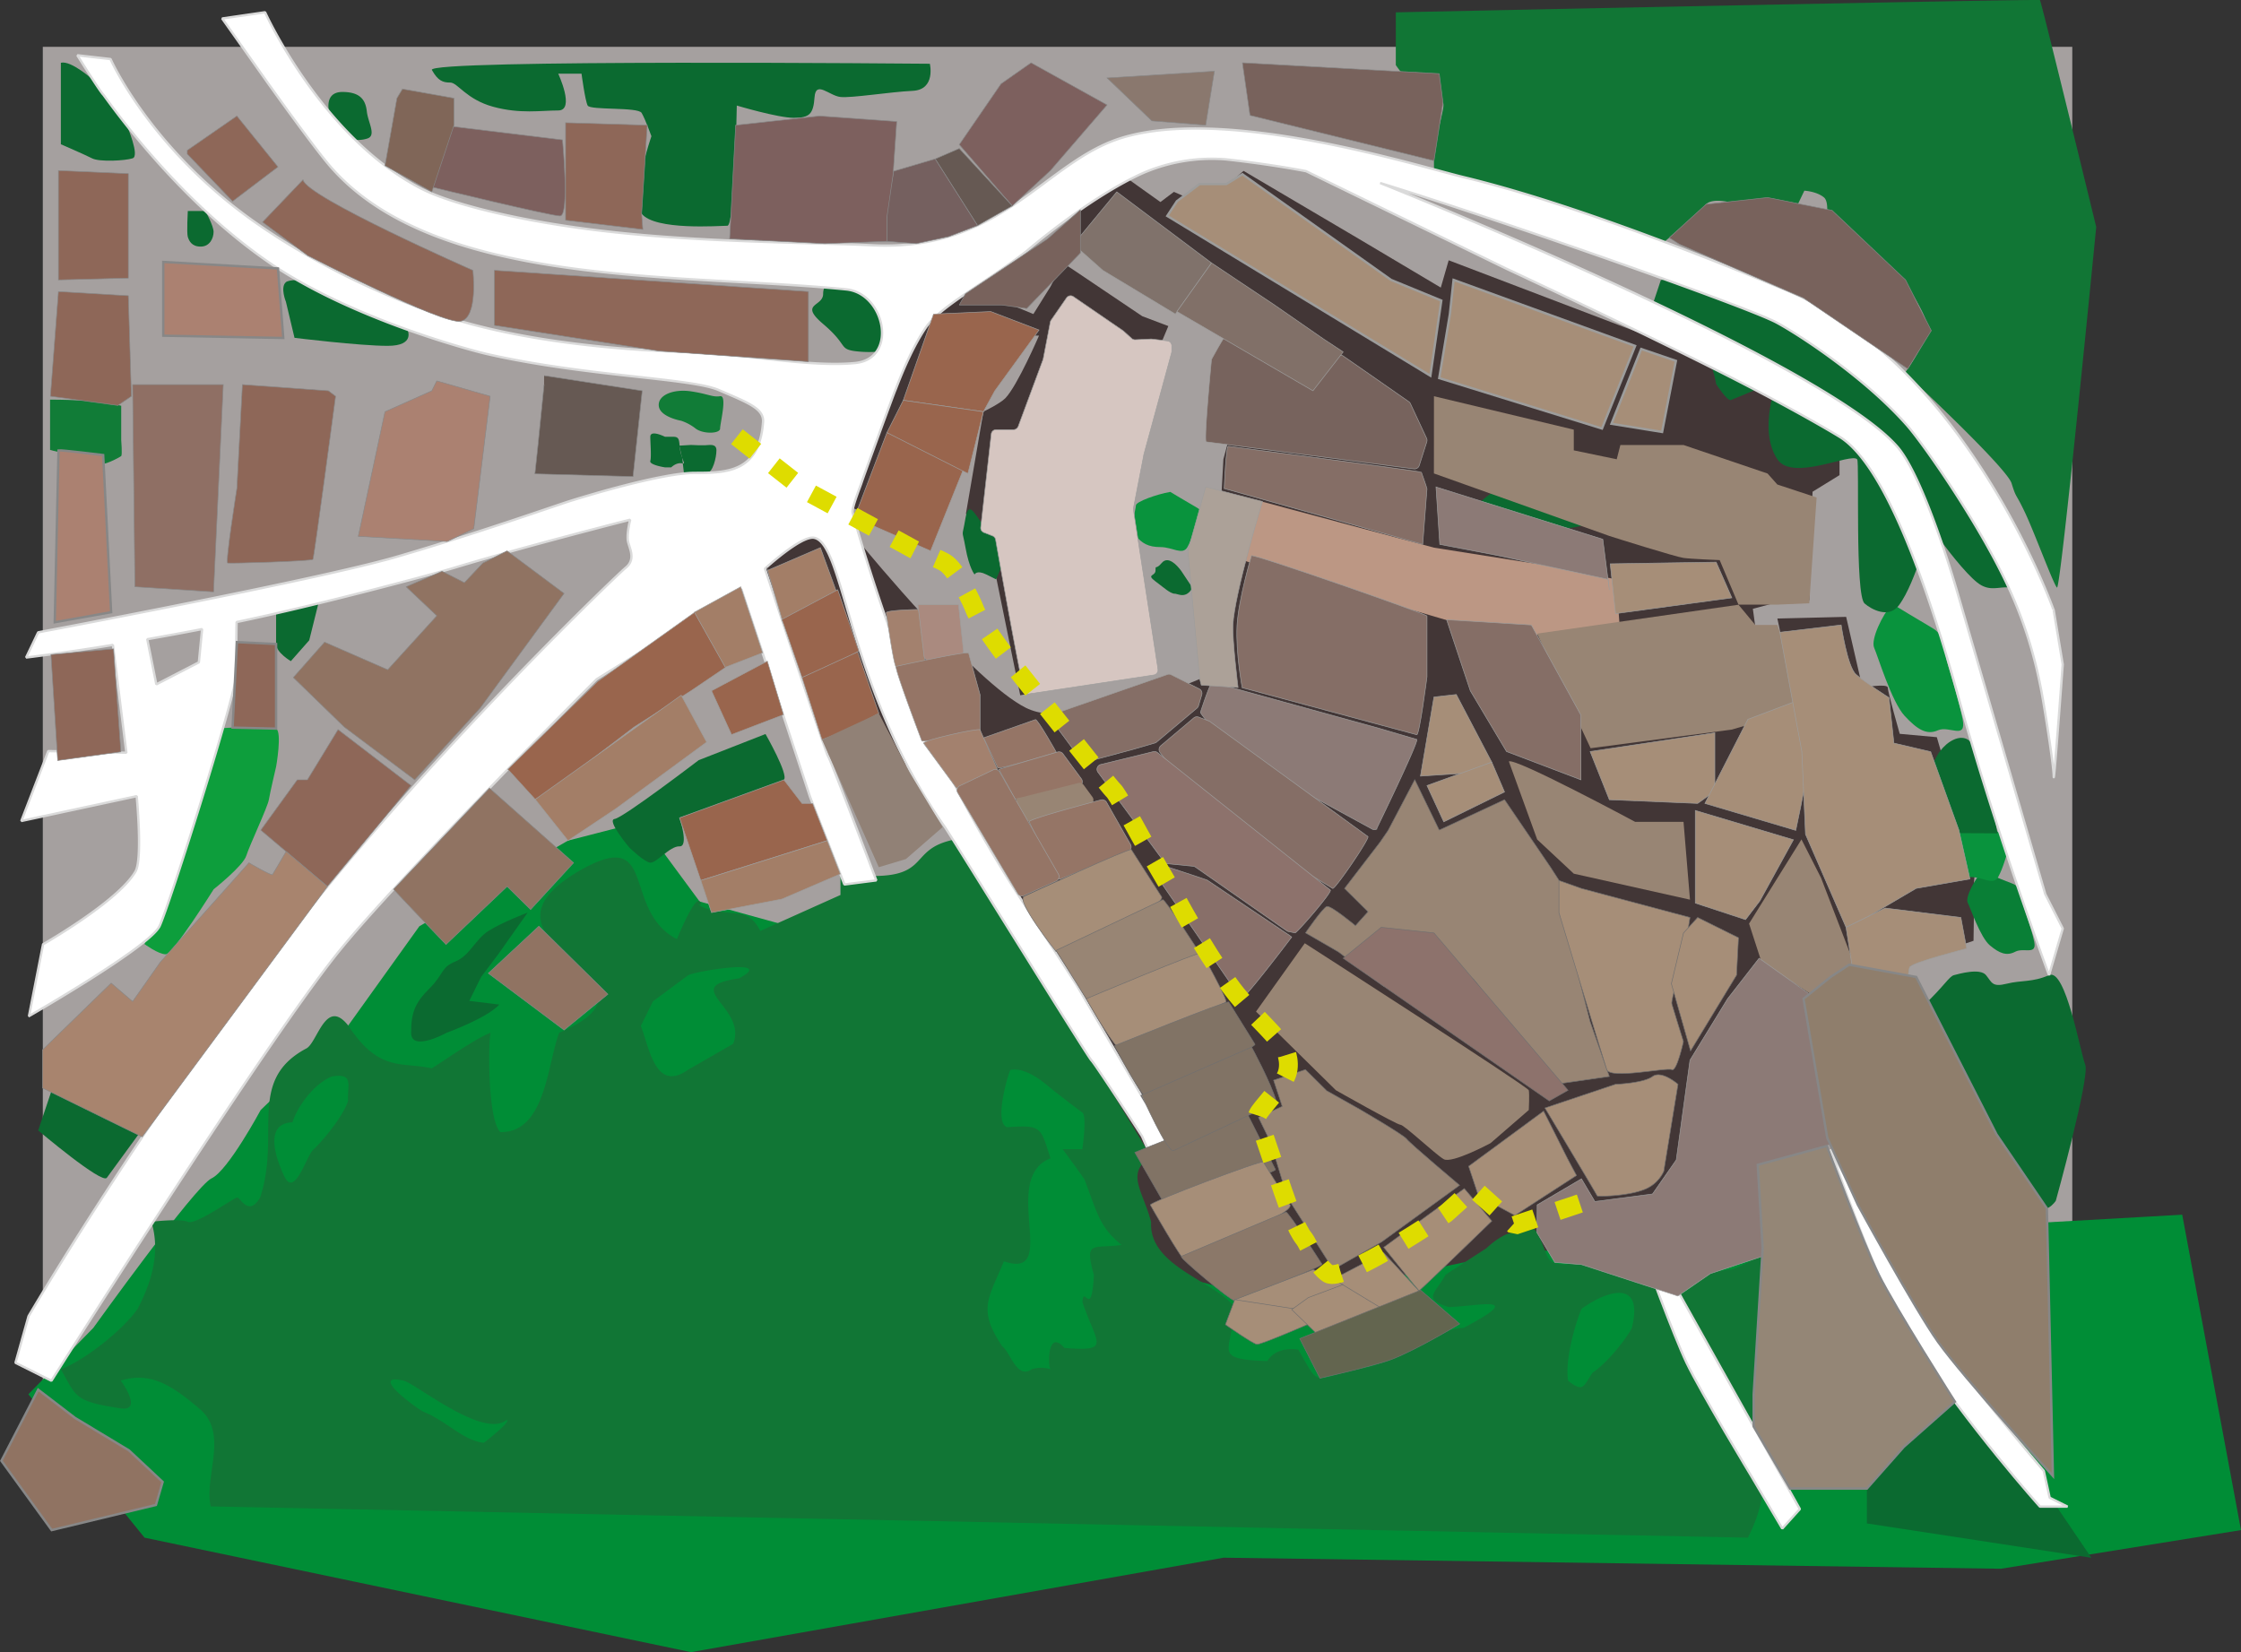 <svg xmlns="http://www.w3.org/2000/svg" viewBox="0 0 953.28 702.82"><rect x="0" y="0" width="953.28" height="702.82" fill="#333333" stroke="none"/><defs><style>.cls-1{fill:#a5a09f;}.cls-2{fill:#423636;}.cls-3{fill:#bc9784;}.cls-4{fill:#008d36;}.cls-5{fill:#117635;}.cls-6{fill:#0b6a30;}.cls-7{fill:#117c37;}.cls-8{fill:#0d9e3c;}.cls-9{fill:#09933d;}.cls-10{fill:#097f36;}.cls-11{fill:#fff;stroke:#dadada;}.cls-11,.cls-26,.cls-27,.cls-39,.cls-54{stroke-miterlimit:1;}.cls-12{fill:#a3816e;}.cls-12,.cls-13,.cls-14,.cls-20,.cls-21,.cls-22,.cls-23,.cls-24,.cls-25,.cls-26,.cls-27,.cls-28,.cls-29,.cls-30,.cls-32,.cls-33,.cls-34{stroke:#9d9d9c;}.cls-12,.cls-13,.cls-14,.cls-16,.cls-17,.cls-18,.cls-19,.cls-20,.cls-21,.cls-22,.cls-23,.cls-24,.cls-25,.cls-29,.cls-30,.cls-32,.cls-33,.cls-34,.cls-35,.cls-36,.cls-37,.cls-38,.cls-40,.cls-41,.cls-42,.cls-43,.cls-44,.cls-45,.cls-46,.cls-47,.cls-48,.cls-49,.cls-50,.cls-51,.cls-52{stroke-miterlimit:10;}.cls-12,.cls-13,.cls-14,.cls-16,.cls-17,.cls-18,.cls-19,.cls-20,.cls-21,.cls-22,.cls-23,.cls-24,.cls-25,.cls-26,.cls-27,.cls-28,.cls-29,.cls-30,.cls-32,.cls-34,.cls-35,.cls-36,.cls-39,.cls-40,.cls-41,.cls-42,.cls-43,.cls-44,.cls-45,.cls-47,.cls-48,.cls-50,.cls-51{stroke-width:0.25px;}.cls-13{fill:#aa8a7f;}.cls-14{fill:#957566;}.cls-15,.cls-17{fill:#988574;}.cls-16,.cls-33,.cls-34,.cls-53{fill:#a68e78;}.cls-16,.cls-17,.cls-18,.cls-19,.cls-35,.cls-36{stroke:#706f6f;}.cls-18{fill:#817365;}.cls-19{fill:#8b7869;}.cls-20{fill:#856e66;}.cls-21{fill:#8c7a76;}.cls-22,.cls-35{fill:#8d726c;}.cls-23{fill:#886f69;}.cls-24{fill:#aca198;}.cls-25{fill:#77635d;}.cls-26{fill:#80726b;}.cls-27{fill:#817068;}.cls-28,.cls-30{fill:#99654d;}.cls-29{fill:#a37e67;}.cls-31{fill:#918176;}.cls-32{fill:#d6c6c1;}.cls-36{fill:#63654f;}.cls-37{fill:#948676;}.cls-37,.cls-38,.cls-39,.cls-40,.cls-41,.cls-42,.cls-43,.cls-44,.cls-45,.cls-46,.cls-47,.cls-48,.cls-49,.cls-50,.cls-51,.cls-52{stroke:#878787;}.cls-38{fill:#8f7e6c;}.cls-39{fill:#78625c;}.cls-40{fill:#8a786e;}.cls-41{fill:#7d605e;}.cls-42{fill:#665953;}.cls-43{fill:#75605f;}.cls-44,.cls-49{fill:#8e6758;}.cls-45{fill:#806658;}.cls-46,.cls-48{fill:#ab8171;}.cls-47{fill:#8f6f64;}.cls-50,.cls-52{fill:#907362;}.cls-51{fill:#a8846e;}.cls-54{fill:none;stroke:#dedc00;stroke-width:8px;stroke-dasharray:10 0 0 0 0;}</style></defs><g id="Livello_5" data-name="Livello 5"><rect class="cls-1" x="18.21" y="19.92" width="863.3" height="620.52"/></g><g id="bg_bscuro" data-name="bg bscuro"><path class="cls-2" d="M471.1,103.59,460,99.39,431,79.86l-4.79-3.12-5.23,10.05-7.29,11.69-24.5-10.14-12.37.57-18.43,25.68-13.92,36.16L334.35,180l30.74,12.18,19.17-39.65,8.17-21.45,4.87-14.27,9.4-9.16h9.39s-9.23,21.41-14.35,26.65c-2.28,2.33-9.31,5.69-9.31,5.69L385,183.4l4.16,5.46,1.89,2,4.53,8.4,12.52,61.39,17.79-3.35L467.57,112Z" transform="translate(25.89 35.12)"/><path class="cls-2" d="M434.17,68.91l-5.91-3.82,3-8,8.69-13.22,9-6.44,18.78,13.4,5.74-4.33,5.91,2.59L483.22,55l19.87-17.43,50.13,29.56L587,87.22l3.35-11.61,93.39,35.56,35.13,12.7,15.65,7.25,22.09,10.31V167l-11.48,7.07-1.39,46.15-16.17,1.56-7.83,2.09,1.91,13.91h10.61L730.17,228l29.26-.71,6.92,30.1s10.78-1.91,10.78,0,5.09,19.66,5.09,19.66L798,278.48l16.31,55.95s-1.05,10.83-.7,12.22,0,18.44,0,18.44S782,375.17,782.7,379.7s6.53,26.78,6.53,26.78L773,428.68,731.91,458.3s-24.34,27-25.74,26-49.39,7.39-49.39,7.39L617.13,516l-8,18.79L534.52,555.7l-66.61-18.09-16.69-90.09L394.49,318,342,276.6l-29.91-7.17-24.52-82.75,54.08,11.17s47.16,57.4,68.87,68.14c23.11,11.43,79-14.46,79-14.46l5-91.28,4.14-15.34V118.72l4-15.44Z" transform="translate(25.89 35.12)"/><polyline class="cls-3" points="534.28 212.7 609.98 232.97 653.88 239.92 687.54 246.47 688.93 265.86 641.83 271.57 528.49 238.31 534.28 212.7"/></g><g id="terra"><path id="verde_2" data-name="verde 2" class="cls-4" d="M320,361.72l-48.29-13.33-25-33.91-31,8-63.2,36.41-30.37,42.37L85,437.08s-13.86,25.79-20.89,29.07-50.32,63.63-50.32,63.63L-13.83,558l49.42,61,232.48,48.7L494.6,627.52l330.68,4.7,102.11-16.44-25-134.17L615.94,497.8,572,507.15,499.21,514l-35.41-9.37-12.58-57.07-42.47-48-47.82,12.7Z" transform="translate(25.89 35.12)"/></g><g id="verde"><path class="cls-5" d="M710.87,504.91c-16.39,1.51-11,4.86-23,11.29-5.65-.5-14.34-17.55-14.34-17.55-6.4-.77-27,.8-33.05,4.18-9.89-.29-7-3.32-12.52-13.57-2.78-4.52-6.26,0-6.26,0-5.32-1.68-11.76,3.3-15.3,6.61L589,507.15c-4.11,7.77-10.13,10.19,1.39,13.76,12.1-.32,33.89-5.67,6.26,8.87-12.45.31-29.87,16.49-45.91,17.57-18.2,4.74-15.18,7.74-24.35-8.35-5.19-.69-10.31.28-13.22,4.87-25.24-.82-13.59-4.61-14.53-23.65-8.86-10.69-35.93-17-34.86-35.48-3.47-13.34-11.14-20.88,0-27.83-9.39-15.32-74.39-123.14-83-135-23.11,4.2-7.36,19.52-49.15,14.69v9l-34.09,15.3c-5.3-10.3-10.56-5.73-23.66-9.73-5.56-2.79,0,0-2.08-2.79s-9.74,16-9.74,16c-24.11-12.46-7.28-49.22-42.43-28.52-51.9,31.12,46.2,45.25-7.66,68.35-5,13-5.74,42.58-25,42.26-5.36-5-5.22-37.1-4.18-42.26-6.34,2.39-19.27,11.55-25,15.13-12.85-2.86-22.36,1.81-35.47-18.09-9.75-12.52-13.22,7.65-18.09,9.74-25.27,13.62-10.5,36.43-19.48,63.31-4.87,8.34-8.35,0-9.73,0S57.48,486.13,54,484.63s-15.49,0-15.49,0c3.92,13,.11,25.58-5.85,37-6.11,8.91-22.5,21.91-32.66,25.74C6.76,559.34,5.79,561,25.48,564c9.74,1.39,0-11.82,0-11.82,12.16-3.72,21,1.21,34.09,12.52,11.61,10.49,1.34,28.38,4.17,41L717.63,619c10.55-20.56,7-36.76,2.64-57.92,12.78-14.53,9.61-46,5.73-63.47C726,497.61,714.87,503.62,710.87,504.91Zm-588.7-71.65c-2,6.15-10,16.12-14.61,20.52-2.91,2-8,21.06-12.51,11.48-1.94-4-10.19-22.48,3.47-22.95,2.35-7.32,9.43-16.5,16.7-19.48C124.93,421.19,121.72,426.59,122.17,433.26Zm57.74,145.39c-8.91-1-16-9.42-25.74-13.22-4.69-2.67-23-16.55-8.35-13.21,5.31,1.31,33.85,24.88,43.83,16.69C191.74,569.61,179.91,578.65,179.91,578.65ZM288.43,381.09c-25.59,3.61,3.67,12.22-2.43,27.82l-19.13,11c-14,10-16.53-9.45-20.17-18.62l5.16-10.43,15-11.13C270.75,377.82,304.76,372.42,288.43,381.09Zm151,126.06c-1,19.5-4.37,3.71-4.87,11.68,6.14,18,12.43,21-7.65,19.47-7.63-8.68-6.89,8.71-5.93,9.05a13.28,13.28,0,0,0-8,0c-6.37,4.42-9-7.18-12.53-9.74-10.69-16-5.75-20.38.7-36.18,24.38,8.38-2.06-35.19,19.82-43.82-4.32-13.46-3.74-14.21-18.43-13.22-5.95-1.83.73-23.68,1.39-24.35,7-1.39,15.28,6.26,17,7.66s11.49,9,13.58,10.43,0,15.65,0,15.65h-8.35s6,8,9.28,12.87c5.29,13.67,6.16,20.08,15.77,27.83C439,496.21,435.29,492.24,439.39,507.15Zm228.87,22.63c-3.15,5.77-11.12,15.41-16.7,19-3.88,5.46-3.7,8.85-10.43,3.48-1.45-8,2.61-23.28,5.7-30.61C658.38,513.38,673.39,509.27,668.26,529.78Z" transform="translate(25.89 35.12)"/><path class="cls-6" d="M825.65,573.26c-3.13-4.17-10.43-10.43-12.52-13.93s-6,1.14-7,.1-6.58,6.53-6.58,6.53l-7.31,4.69S788.61,578,780.78,578s-5.74,4.17-5.74,4.17v6.78l-6.78,6.37v17.63l95.48,14.61-21.85-32.24S828.78,577.43,825.65,573.26Z" transform="translate(25.89 35.12)"/><path class="cls-6" d="M819.91,444.39c4.7,12.52,3.66,6.26,8.87,12s2.09,7.31,6.26,11.48,0,0,4.18,7.83,9.39,0,9.39,0,14.61-52.7,12.52-57.92-8.35-41.21-15.39-38.08-11.74,2.08-18,3.65-6.26-.52-8.82-3.65-11.53-.53-13.62,0-4.17,4.69-13,13,4.17,8.35,7.83,12.52,8.87,13,15.13,26.61S815.22,431.87,819.91,444.39Z" transform="translate(25.89 35.12)"/><path class="cls-5" d="M580.43,6.13c5.74,3.65,8.87-1,7.31,6.26s-3.65,15.13-3.65,15.13V40l88.17,29.22s7.16,1.62,8.35,0,18.26-15.13,18.26-15.13-.52-4.7,8.35-3.65,21.39,9.39,22.95,9.39S738,53.61,738,53.61L741.65,46s5.22.26,8.35,2.87S750,64,750,64,768.78,74,774,78.13s10.11,5.74,15.23,14.61,5.64,12,3,17.74a97.41,97.41,0,0,1-7.77,13s43.25,40.24,45.34,47,1.56,3.65,5.74,12.52,12,30.26,13.56,31.83,16.7-153.4,16.7-153.4-23.35-96-23.94-96.52-274,5.22-274,5.22V-7.43S574.7,2.48,580.43,6.13Z" transform="translate(25.89 35.12)"/><path class="cls-6" d="M165.65,0c3.13,0,6.78,7.17,18.26,10.3s20.35,1.57,27.66,1.57,0-15.65,0-15.65h9.91S223,7.7,224.09,9.78s21.39.52,22.95,3.13,4.18,9.92,4.18,9.92S242.07,49.08,247,55.7c5.55,7.37,33.39,5.21,36.53,5.21s4-51.13,4-51.13S305,15,311.74,15s8.35-1.57,8.87-8.8,6.26-.59,11-.07S352.43,4,362.35,3.52,369.65-8,369.65-8,155.22-10,157.83-5.35,162.52,0,165.65,0Z" transform="translate(25.89 35.12)"/><path class="cls-7" d="M16.28,162c1,1.57,8.87-2.61,9.39-3.13s0-6.78,0-6.78V137.5s-8.35-2.61-30.26-2.61v21.39s9.39,2.61,15.25,2.61S15.24,160.46,16.28,162Z" transform="translate(25.89 35.12)"/><path class="cls-6" d="M30.53,32.22c3.13-1-2.38-13.76-2.38-13.76L13.69-1.12S4.43-9.52,0-8.42V26.25s10.17,4.4,13.3,6S27.39,33.26,30.53,32.22Z" transform="translate(25.89 35.12)"/><path class="cls-6" d="M59.48,69.78c3.91,0,5.48-3.65,5.48-6.26s-3.48-8.87-3.48-8.87H54s-.52,9.39,0,11S55.57,69.78,59.48,69.78Z" transform="translate(25.89 35.12)"/><path class="cls-6" d="M123,23.87a12.08,12.08,0,0,0,7.16,0c4.29-1.16.53-6.78,0-11.53S127.57,4,119.74,4s-5.65,8.3-5.65,8.3Z" transform="translate(25.89 35.12)"/><path class="cls-6" d="M329.48,84.91s-5.22-.54-5.22,5-10.43,3.92,0,12.79,6.78,10.44,13,11.48a47.75,47.75,0,0,0,13.05,0l5.22-14.38s-12-19.53-13.57-19.53S329.48,84.91,329.48,84.91Z" transform="translate(25.89 35.12)"/><path class="cls-7" d="M263.88,143.87a20.46,20.46,0,0,1,6.12,3.3c3.13,2.44,10.43,2.27,10.43,0s3.14-14.26,0-13.74-5.1-1-12.46-2.08-14.14,1.56-13.62,6.26S263.88,143.87,263.88,143.87Z" transform="translate(25.89 35.12)"/><path class="cls-6" d="M257,163.7h2.61c2.44-2.18,4.18-1.8,5-1.68l-.3-2.5a17.26,17.26,0,0,1-1.1-5c-.23-2.38-.25-3.83-2.55-3.83H257c-2.09-1-6.26-2.61-6.26,0s.52,8.53,0,10.26S257,163.7,257,163.7Z" transform="translate(25.89 35.12)"/><path class="cls-6" d="M264.56,162l.51,4.3s7.55-.29,9.89-.33,3.91-6.47,3.91-9.53-3.13-2.16-4.7-2.16H271l-3-.12-4.91.3,1.1,5C265.26,162,265.3,162.13,264.56,162Z" transform="translate(25.89 35.12)"/><path class="cls-6" d="M99.39,108.59S127,112,139,112s8.4-6.91,8.4-6.91L117.13,84.91s-18.85-2.17-21.39,0,0,8.35,0,8.35Z" transform="translate(25.89 35.12)"/><path class="cls-6" d="M97.83,246.13l7.82-8.87,3.91-15.71h-15l-3,4.26v13C91.57,242.48,97.83,246.13,97.83,246.13Z" transform="translate(25.89 35.12)"/><path class="cls-8" d="M65,343.17s12.52-9.91,13.88-14.27,9.07-20.68,9.59-23.81S91.57,291,91.57,291s2.6-14.61,0-16.17-26.61,0-26.61,0L35.59,366.5s5.89,4.33,9,4.33S65,343.17,65,343.17Z" transform="translate(25.89 35.12)"/><path class="cls-6" d="M19.55,465.91l14.29-19.57L-2.87,425.61l-6.78,20.15S17.48,468.74,19.55,465.91Z" transform="translate(25.89 35.12)"/><path class="cls-6" d="M299.74,277.13l-28.43,11.13s-32.09,24.52-35.74,25,6.26,12.18,6.26,12.18,6.26,6.09,8.84,6.42,8.37-7.12,12.49-6.94,0-12.18,0-12.18,42.32-14.08,44.41-16.17S299.74,277.13,299.74,277.13Z" transform="translate(25.89 35.12)"/><path class="cls-6" d="M164.09,404.22s17.21-6.26,22.43-12l-12.78-1.57,5-10.14,7.3-9.68,12.52-17.74s-11,4.17-16.69,7.82-7.83,10.44-14.09,13-4.7,5.21-11,11.47S149,395.87,149,404.22,164.09,404.22,164.09,404.22Z" transform="translate(25.89 35.12)"/><path class="cls-9" d="M467.74,197.61c5.22,0,9.39,3.65,11.48,0s3.65-9.86,4.17-10.93,3.65-3.68,0-5.77-11.48-6.78-11.48-6.78c-5.74,1-14.61,4.17-14.61,5.74s-2.6,9.91,0,13S462.52,197.61,467.74,197.61Z" transform="translate(25.89 35.12)"/><path class="cls-9" d="M599.22,360.39c5.21,0,9.39,3.65,11.48,0s3.65-9.85,4.17-10.93,3.65-3.68,0-5.76-11.48-6.79-11.48-6.79c-5.74,1-14.61,4.18-14.61,5.74s-2.61,9.92,0,13.05S594,360.39,599.22,360.39Z" transform="translate(25.89 35.12)"/><path class="cls-10" d="M831.36,369.74c3.67-1.91,9.25,1.64,8.07-4.2s-4.57-15.06-5-16.74-.1-6.46-4.18-8-13-5.24-13-5.24c-3.28,3.56-7.25,11.16-6.11,13.34s5.35,14.75,9.45,18.16S827.69,371.65,831.36,369.74Z" transform="translate(25.89 35.12)"/><path class="cls-9" d="M812.59,338c5.22,0,9.39,3.65,11.48,0s3.65-9.86,4.17-10.93,3.66-3.68,0-5.77-11.47-6.78-11.47-6.78c-5.74,1-14.61,4.17-14.61,5.74s-2.61,9.91,0,13S807.37,338,812.59,338Z" transform="translate(25.89 35.12)"/><path class="cls-9" d="M798.49,275.54c4.77-2.13,12.2,4.27,10.48-4.68s-6.44-23.35-7-25.94-.31-9.65-5.72-12.79S779,221.77,779,221.77c-4.21,4.66-9.2,15.22-7.65,18.7s7.45,23,12.94,28.92S793.73,277.67,798.49,275.54Z" transform="translate(25.89 35.12)"/><path class="cls-6" d="M474,217.57Z" transform="translate(25.89 35.12)"/><path class="cls-6" d="M481.3,214.84l-4.69-7.06c-2.09-2.87-5.74-6.52-8.35-3.39s-2.61.52-2.61,3.13-4.17,1.57,0,4.7,5.74,4.69,7.83,5.21l.15,0,.05,0,0,0,.06,0h0l.09,0h0l.1,0h0l.06,0h0l1.57.39C479.74,219,481.3,214.84,481.3,214.84Z" transform="translate(25.89 35.12)"/><path class="cls-6" d="M388.68,209.27s.85-2.08,5,0l4.17,2.08,2.09-5v-9.93l-6.26-7c-3.66-2.61-7.31-13.51-8.87-4.15s-1.57,3.74,0,12.55S388.68,209.27,388.68,209.27Z" transform="translate(25.89 35.12)"/><path class="cls-6" d="M604,178.31c-5.63,5.44-12.67,1.6-5.63,5.44s19.7,1.53,29.54,4.6,19.7,0,19.7,0V170.71a195.9,195.9,0,0,0-22.51,0C615.25,171.47,609.62,172.87,604,178.31Z" transform="translate(25.89 35.12)"/><path class="cls-6" d="M795.89,297c1.8,12.33,9.27,22.3,9.27,22.3l18.68.09s-4.78-27.29-10.75-37.81C808.39,273.3,794.08,284.67,795.89,297Z" transform="translate(25.89 35.12)"/><path class="cls-6" d="M781.83,222.42c7.77-10.34,12.71-34.84,14.88-31.71,5,7.19,13.29,17.86,18.51,22s9.39,1.56,13.31,2.1-1.31-11.65-1.31-11.65l-8.87-19.06-50.09-61.65S731.74,96.39,726.52,94.3,702,85.43,697.3,84s-16.69,0-16.69,0L677,94.83l9.74,11s10.6,11,13.21,12,4.18,10.44,4.18,10.44,4.69,7.3,6.26,6.78,19.82-8.35,19.82-8.35-8.53,20.95,0,33.6c6.47,9.58,31.54-3.05,33.92,0,1,1.31-1,57.7,3.13,61.3C770.25,224.19,777.57,228.08,781.83,222.42Z" transform="translate(25.89 35.12)"/></g><g id="strade"><path class="cls-11" d="M739.74,606.83,682.52,504.57,677,489.26H671l2.44,9.39s12.76,34.79,18.09,45.92c6.09,12.72,28,49,28,49l12.73,21.56Z" transform="translate(25.89 35.12)"/><path class="cls-11" d="M846,602l-2.49-11.39s-38-44.4-52-66.81c-10.5-16.83-38.76-70-38.76-70s20.36,59.54,34.44,81.05c24.51,37.44,54.67,70.95,54.67,70.95h11.76Z" transform="translate(25.89 35.12)"/><path class="cls-11" d="M806.35,215.53s-13.65-47.46-25.17-60.66c-28.43-32.57-177.31-95.1-220-112.15,53.58,16.53,156.62,52.84,168.72,59.41,10.42,5.65,37.75,23.7,55.31,43.57,6.61,7.48,28.11,38.12,40.95,64.17a185,185,0,0,1,15.72,46c1.33,5.91,5.85,34.43,5.85,39.3s3.83-47.65,3.83-47.65l-3.83-23S810.87,120.22,733.65,88.22s-116.87-43.13-137-48S495.44,9.76,451,23.61C418.43,33.78,400.17,72,345.15,69.22c-23.14-1.19-70.84-1-113.76-6-33.9-3.89-64.82-11.16-78.52-18.32-42.18-22.07-66-74.81-66-74.81L68.61-27.26,87.91,0s19.63,27.58,26.87,35.87C160.17,87.78,264.78,81,334.17,88c16.36,1.66,22.18,29.48,3.66,31.31-19.74,1.94-49.05-4.18-71-4.7-11-.26-53.75-1.63-91.83-11.74S103.61,74,84,60.39C38.18,28.71,21.13-10,21.13-10L7-11.61S16.43,3.52,18,5.09c.85.85,30.3,44.25,71.74,72.26,34.7,23.45,85.34,36.72,91.3,38.08,42.26,9.66,86.87,10.18,98.87,15.4s19.21,7.74,18.79,13.56c-1.57,21.39-15.4,21.65-29,21.65s-45.05,9.4-54,12.26c-5.77,1.85-39.93,13.85-73,23.48-34,9.89-152.35,32.09-152.35,32.09l-5.13,10.72s14.3-1.68,36.92-5.36l5.73,45.86-33.22-.7-11.48,29.74,49.09-10.56s2.56,26.69-.5,32c-7.29,12.73-39.33,31-39.33,31l-6,30.57S37.83,367.7,42,358.83,75.39,257.61,74.87,250.3c-.35-4.93-.23-14.87-.11-20.8,34.69-7.22,83.67-20.37,93.24-23.28,28.14-8.55,74.17-20.26,74.17-20.26s-1.39,5.56-1,8.69,3.83,8-1,11.83c-2.42,1.9-77.15,72.84-139.53,151.3-63.37,79.72-114.39,167-114.39,167l-5.56,19.83,15.3,7.65S84.32,412.3,117.3,370.83c25.06-31.51,110.61-117,110.61-117l61.57-38.26,13.91,41.74,15.31,46.61,14.6,37.22,13.57-1.74s-19.48-51.48-20.52-52.87-26.82-79.74-26.82-79.74,15.44-14.2,20.9-13.13c13,2.54,13.92,63.82,55.66,123.13,2.13,3,60.52,97.39,62.26,99.13s21.56,32.35,21.56,32.35l3.83,8.69,9.63-2.57-41.28-70.47-20.18-31.3s-23.35-33.73-41.21-73.92c-19.54-43.95-33.74-94.73-33.92-95.82-.35-2.09,3.48-11.48,3.83-12.7s13.56-37.56,14.43-39.48c.46-1,5.74-15.9,12.8-26.33,6.35-9.39,25.45-19,43-32.71,0,0,25.24-21.81,48.26-32.61a73.71,73.71,0,0,1,36-6.42c.35,0,18.35,1.94,34.59,5.07L615.2,79.33s46.41,21.61,88.37,42.63c28.78,14.42,47.29,25.19,53,28.69,19.92,12.15,38.28,66.14,51,112.18C824,321.68,845.74,379.7,845.74,379.7l5.83-19.83-7.45-14.66ZM58.7,246.65,40.61,256l-3.86-19.2c7.25-1.27,15.07-2.7,23.33-4.31Z" transform="translate(25.89 35.12)"/></g><g id="case"><path class="cls-12" d="M364.57,224.15c1.1-.05,2.81,19.42,2.81,19.42s0,.17,0,.25v2.81a2.11,2.11,0,0,1-2.11,2.11h-9.87c-1.09,0-4.28-23.15-4.28-23.15C351,224.39,364.57,224.15,364.57,224.15Z" transform="translate(25.89 35.12)"/><path class="cls-13" d="M383.94,241.6a2.1,2.1,0,0,1-1.78,2.4l-12.58,1.81a2.1,2.1,0,0,1-2.4-1.88l-2.61-21.8h17.28Z" transform="translate(25.89 35.12)"/><path class="cls-14" d="M386.15,242.74,391,260.41a2,2,0,0,1,0,.42v14.51a2.1,2.1,0,0,1-1.76,2.08s-22.49,3.28-23,2.66c0,0-12-31.51-10.92-31.73C355.39,248.35,385.92,241.6,386.15,242.74Z" transform="translate(25.89 35.12)"/><path class="cls-12" d="M381,300.16s17.93-6.71,17.49-7.72L391,275.34c-.38-.89-24.88,4.48-24,5.75L381,300.16l-13.92-19.07" transform="translate(25.89 35.12)"/><path class="cls-14" d="M423.48,284.93s-8-14.25-8.93-13.93l-22,7.73,6,12.79C399,292.4,423.48,284.93,423.48,284.93Z" transform="translate(25.89 35.12)"/><path class="cls-14" d="M399,292.18l6.87,12.51c.39.82,26.8-5.18,26.8-5.18a2.11,2.11,0,0,0,1.43-3.34l-7.81-10.61a2.09,2.09,0,0,0-2.25-.79S399,292.09,399,292.18Z" transform="translate(25.89 35.12)"/><path class="cls-15" d="M411.75,314.48l25.75-7.23a2.12,2.12,0,0,0,1.33-3.33l-3.78-5.15a2.12,2.12,0,0,0-2.2-.8l-26.11,6.55C405.26,304.88,409.37,312.66,411.75,314.48Z" transform="translate(25.89 35.12)"/><path class="cls-14" d="M411.91,314.48l11,23.09a2.1,2.1,0,0,0,2.72,1.09L454,327.08a2.11,2.11,0,0,0,1-3l-10.19-17.93a2.12,2.12,0,0,0-2.35-1S411.38,313.28,411.91,314.48Z" transform="translate(25.89 35.12)"/><path class="cls-14" d="M382.35,299.17l14.24-6.78a2.09,2.09,0,0,1,2.73.85l25,43.47a2.11,2.11,0,0,1-1,3l-13.73,6.2A2.1,2.1,0,0,1,407,345l-25.51-42.88A2.11,2.11,0,0,1,382.35,299.17Z" transform="translate(25.89 35.12)"/><path class="cls-16" d="M423.39,369.74s48.83-19.62,44.68-23.63l-12.72-19.83c-.55-.88-45.54,19.85-45.54,19.85C405.81,347.57,423.39,369.74,423.39,369.74Z" transform="translate(25.89 35.12)"/><path class="cls-17" d="M437.8,392.35s47.24-21.1,46.57-22.17c0,0-14.7-23-15.65-22.57L423.33,369.2Z" transform="translate(25.89 35.12)"/><path class="cls-16" d="M451.81,411.83l43.78-20.62c1.14-.53-10.3-21-10.3-21-.54-.88-49.11,19.54-49.11,19.54S449.22,413.23,451.81,411.83Z" transform="translate(25.89 35.12)"/><path class="cls-18" d="M463.31,432.79s45.34-22.57,44.67-23.64l-11.18-18c-.55-.88-48.58,18.58-48.58,18.58S460.72,434.19,463.31,432.79Z" transform="translate(25.89 35.12)"/><path class="cls-18" d="M470.42,478.73s46.93-15.24,46.26-16.31l-12.77-25.31c-.55-.88-47.07,18-47.07,18Z" transform="translate(25.89 35.12)"/><path class="cls-18" d="M473.37,454.34l43.78-20.62c-2.42-8.39-10.63-23.41-10.63-23.41l-46.73,20.41S470.84,455.71,473.37,454.34Z" transform="translate(25.89 35.12)"/><path class="cls-16" d="M478,500.79c.7-1.88,48.84-19.6,44.67-23.63l-11.19-18c-.54-.89-48.71,17.21-48.05,18.31C463.43,477.49,477,501.25,478,500.79Z" transform="translate(25.89 35.12)"/><path class="cls-19" d="M499,518s38.11-14.28,37.44-15.35c0,0-14.38-22.58-15.34-22.17l-44.45,18.83C475.46,499.81,498,518.46,499,518Z" transform="translate(25.89 35.12)"/><path class="cls-20" d="M494.87,172.7l84.43,23.76,1.82-23.63c0-.41-2.38-7.05-2.38-7.05-.33-.53-82.15-11.05-82.15-11.05C495.62,154.6,494.87,172.7,494.87,172.7Z" transform="translate(25.89 35.12)"/><path class="cls-20" d="M502.52,257.43l74.24,20c1.16.36,4.36-24.64,4.36-24.64l0-25.86c-.09-.84-74.28-26.7-74.67-25.66,0,0-5.52,18.57-6.13,29.72C499.71,242.66,502.52,257.43,502.52,257.43Z" transform="translate(25.89 35.12)"/><path class="cls-21" d="M489.85,255.13l70.54,19.47,16.37,4.82c1.26.37-17.17,38.23-17.17,38.23a2.1,2.1,0,0,1-1.83-.09l-57.67-31.42a2.19,2.19,0,0,1-.79-.75s-14.92-16.85-14.53-17.52C484.77,267.87,488.94,254.9,489.85,255.13Z" transform="translate(25.89 35.12)"/><path class="cls-20" d="M541,342.82l-37-22.7a1.41,1.41,0,0,0-.24-.13L493,315.16a2.24,2.24,0,0,1-.63-.44l-8.15-8.14-.18-.21L467.57,285a2.12,2.12,0,0,1,.32-2.9l14-11.81a2.1,2.1,0,0,1,2.11-.36l4.34,1.66a2.34,2.34,0,0,1,.49.27L556,320.75C556.92,321.42,541.94,343.41,541,342.82Z" transform="translate(25.89 35.12)"/><path class="cls-22" d="M464.65,284.64l-22.3,5.46a2.1,2.1,0,0,0-1.19,3.3l28.11,38.06a2.12,2.12,0,0,0,1.49.85l10.87,1.07a2.14,2.14,0,0,1,1,.37l38.83,27.09a2.09,2.09,0,0,0,.8.33l2.75.55c.72.15,16-17.45,15-18.22L466.46,285A2.1,2.1,0,0,0,464.65,284.64Z" transform="translate(25.89 35.12)"/><path class="cls-23" d="M523.57,363.52s-20.7,27.41-21.54,26.19l-34.79-50.46a2.1,2.1,0,0,1,.1-2.52l1.75-2.17a2.11,2.11,0,0,1,2.29-.68c4.09,1.33,15.93,5.18,16.36,5.47l34.89,23.44.13.09Z" transform="translate(25.89 35.12)"/><path class="cls-20" d="M472.36,251.93l11.9,6a2.12,2.12,0,0,1,1.07,2.49l-1.41,4.74a2.13,2.13,0,0,1-.67,1l-17.11,14.38a2,2,0,0,1-.77.41L456,283.69,436.26,289a2.14,2.14,0,0,1-2.25-.78l-12.22-16.5a2.12,2.12,0,0,1,1-3.25l47.92-16.67A2.08,2.08,0,0,1,472.36,251.93Z" transform="translate(25.89 35.12)"/><path class="cls-24" d="M487,172l-7.59,27.19,5,54.38.71,2.78,15.64,1s-2.51-20.23-2.18-26.69c.67-13.43,12.56-52.44,12.56-52.44Z" transform="translate(25.89 35.12)"/><path class="cls-25" d="M489.43,118.13s-3.36,34.56-2.21,34.71l88.34,11.5a2.11,2.11,0,0,0,2.28-1.45l3.21-10.06a2.08,2.08,0,0,0-.1-1.53l-6.88-14.74a2.07,2.07,0,0,0-.71-.84s-28-19.54-28.21-19.6l-8.54-2.51-38.71-9.29c-1-.23-8.27,13.15-8.27,13.15A2.19,2.19,0,0,0,489.43,118.13Z" transform="translate(25.89 35.12)"/><polygon class="cls-26" points="459.37 106.35 469.11 115 499.99 133.6 515.37 111.86 475.06 81.62 457.69 102.66 459.37 106.35"/><polygon class="cls-27" points="563.02 144.21 542.15 129.74 515.37 111.86 500.63 132.53 558.5 166.24 571.37 149.72 563.02 144.21"/><polygon class="cls-28" points="227.67 340.05 227.67 340.05 233.28 337.08 269.8 309.25 293.96 293.86 308.72 283.86 295.54 260.45 254.16 289.93 216.01 327.25 227.67 340.05"/><polygon class="cls-29" points="241.63 357.6 262.2 343.86 300.59 315.69 289.77 295.74 227.67 340.05 241.63 357.6"/><polyline class="cls-29" points="295.35 260.45 315.09 249.62 324.39 277.71 308.52 283.86 295.35 260.45 308.52 283.86 295.35 260.45"/><polyline class="cls-29" points="326.53 242.63 348.97 232.97 357.45 256.21 333.04 264.73 326.15 241.32 332.61 263.48 326.15 241.32"/><polygon class="cls-30" points="326.42 281.25 302.67 293.86 311.19 312.49 333.28 304.03 326.42 281.25"/><polygon class="cls-30" points="356.35 250.87 332.61 263.48 341.16 288.21 352.86 283.86 365.33 276.98 356.35 250.87"/><polygon class="cls-30" points="364.84 277.31 341.16 288.21 349.65 314.64 361.35 310.3 373.82 303.41 364.84 277.31"/><polygon class="cls-31" points="373.82 303.41 349.65 314.64 373.82 368.9 385.38 365.43 400.98 351.86 386.82 328.4 373.82 303.41"/><polygon class="cls-28" points="289.05 347.9 298.1 374.55 351.89 357.6 345.68 341.77 341.16 341.77 333.45 331.73 289.05 347.9"/><polygon class="cls-29" points="302.67 388.21 332.61 382.47 357.45 371.78 351.89 357.6 298.1 374.55 302.67 388.21"/><polygon class="cls-28" points="395.85 234.35 410.15 198.82 403 191.58 377.28 184.03 363.48 220.17 395.85 234.35"/><polygon class="cls-28" points="397.11 133.6 421.45 132.53 441.98 140.38 423.19 166.24 418.32 175.15 384.24 170.29 397.11 133.6"/><polygon class="cls-28" points="411.72 201.44 418.32 175.15 384.24 170.29 377.28 184.03 411.72 201.44"/><path class="cls-32" d="M397.8,147.65h7.43a2.12,2.12,0,0,0,2-1.38l10.56-28.45a2.14,2.14,0,0,0,.09-.34l3-15.61a2.11,2.11,0,0,1,.34-.8l6.56-9.48a2.1,2.1,0,0,1,2.93-.54l21.11,14.48.22.17,3.48,3.15a2.11,2.11,0,0,0,1.51.55l6.61-.31a2.06,2.06,0,0,1,.35,0l6.72.8a2.11,2.11,0,0,1,1.86,2.09v2.31a2.1,2.1,0,0,1-.07.56L460.63,158.4s0,.1,0,.15l-4.37,22.52a2,2,0,0,0,0,.73l10.32,66.94.11.95a2.1,2.1,0,0,1-1.76,2.33l-54.62,8.28c-1.11.17-12.71-65.92-12.71-65.92a2.1,2.1,0,0,0-1.3-1.53l-3.68-1.44a2.09,2.09,0,0,1-1.33-2.2l4.47-39.69A2.1,2.1,0,0,1,397.8,147.65Z" transform="translate(25.89 35.12)"/><polygon class="cls-33" points="496.53 91.86 500.63 85.6 510.27 78.29 521.66 78.29 528.49 74.12 591.72 119.07 613.11 127.86 608.46 159.84 496.53 91.86"/><polygon class="cls-33" points="616.76 133.6 612.22 160.84 681.46 182.29 695.54 147.16 618.33 119.07 616.76 133.6"/><polygon class="cls-33" points="685.49 180.28 698.14 148.47 712.9 153.51 707.03 183.75 685.49 180.28"/><path class="cls-15" d="M584.09,133.43l59.48,14.22v8.81l18.26,3.79,1.56-6.07h26.86L726,166.32l4.17,4.68,16.7,5.51-3.13,45-13.57.58H713.63l-8-18.94s-12-.46-15.4-.93-30-8.83-31.55-9.35-74.61-26.59-74.61-26.59Z" transform="translate(25.89 35.12)"/><polygon class="cls-21" points="610.85 207.16 681.8 229.4 684.59 250.98 684.1 246.47 637.37 236.35 612.46 231.58 610.85 207.16"/><polygon class="cls-34" points="730.02 239.13 736.7 254.31 687.24 261.04 684.96 239.84 730.02 239.13"/><polygon class="cls-15" points="657.46 277.31 676.61 318.29 736.7 310.36 768.06 301.11 756.06 265.86 746.67 265.86 739.52 257.25 653.88 269.54 657.46 277.31"/><polygon class="cls-20" points="651.4 265.86 672.5 304.24 672.5 331.73 640.85 319.7 625.45 293.86 615.37 263.63 651.4 265.86"/><path class="cls-15" d="M615.94,288.77c3-1.53,53.71,25.71,53.71,25.71h20.6L693,347.6l-49.43-11.06L628,322Z" transform="translate(25.89 35.12)"/><polygon class="cls-34" points="729.46 311.72 676.42 319.7 684.59 340.2 722.15 341.77 729.46 336.57 729.46 311.72"/><path class="cls-34" d="M717.63,270.88l-18.28,35.77L738,318.12s4.17-19.55,4.17-21.51v-35Z" transform="translate(25.89 35.12)"/><polygon class="cls-34" points="721.15 344.77 762.89 357.24 748.63 383.21 742.52 391.21 721.15 384.18 721.15 344.77"/><polygon class="cls-15" points="744.02 392.9 766.31 357.08 774.63 373.43 789.96 413.3 773.26 424.87 749.26 409.08 744.02 392.9"/><path class="cls-34" d="M731.23,233.84l26.07-3.1s2.61,17.67,6.27,21,14.08,9.92,14.08,9.92L779.74,281l15.65,3.67,12,33.32,4.7,20.8-22.86,4-21,12.34-8.87,4.18-17.22-39.53-1.57-35.24Z" transform="translate(25.89 35.12)"/><path class="cls-34" d="M810.7,368.39s-23.13,5.91-24.18,7.83-.52,12.63-3.13,13.53S763.57,386,763.57,386l-4.18-26.61L776,351.17l32.22,4Z" transform="translate(25.89 35.12)"/><polygon class="cls-34" points="609.98 296.5 604.24 330.16 622.45 328.97 634.56 324.21 619.48 295.44 609.98 296.5"/><polygon class="cls-34" points="607.01 334.17 614.15 349.6 640 336.9 634.56 324.21 607.01 334.17"/><path class="cls-15" d="M529.14,366.13,508.39,395.2l34,33.48s25.88,14.67,27.44,14.67S584.75,456,588.25,458s19.91-6.83,19.91-6.83l16.27-14.09s.34-6.9,0-8.4S529.14,366.13,529.14,366.13Z" transform="translate(25.89 35.12)"/><path class="cls-17" d="M529.45,361.72s7.35-10.72,9.08-11.24,12.16,8.18,12.16,8.18l5.35-5.94-10-9.89,15.11-19.68,3.44-5,11.34-21.58L586.33,318l27.78-12.94,19.54,28.7,3.65,5.65,3.83,13.66h9.4l-6.92,19.43,6.92,27,8.17,23.31-23,3.3L601,381.55l-12.69-9-25.58,11.91-19.29-14.65Z" transform="translate(25.89 35.12)"/><polygon class="cls-35" points="571.37 407.64 659.02 468.33 667.02 463.8 609.98 396.88 587.54 394.47 571.37 407.64"/><path class="cls-16" d="M646.83,342.83,693,355.17l-2.79,17.35s-5.44,17.63-4.93,19.44,4.93,16,4.93,16-2.83,13-4.93,11.95-26.18,4.21-27.66,0-20.36-66.79-20.36-66.79V339.43Z" transform="translate(25.89 35.12)"/><polygon class="cls-16" points="722.15 390.29 739.52 398.91 738.7 414.82 719.13 447.05 710.97 418.47 716.13 396.88 722.15 390.29"/><path class="cls-16" d="M631.3,436.21l30-10.08s11.87-.44,15.75-3.3,10.86,3.3,10.86,3.3l-6.06,37A15.07,15.07,0,0,1,673.3,471c-7.53,2.86-19.68,2.89-19.77,2.61C653.35,473,631.3,436.21,631.3,436.21Z" transform="translate(25.89 35.12)"/><path class="cls-16" d="M630.73,437.54s8.21,16.17,9,17.87,5,9.51,5,9.51l-26.23,17L603,473.53,598.84,461Z" transform="translate(25.89 35.12)"/><path class="cls-17" d="M595,469.09l-33.17,24.1-20.57,11.7-19.57-30.72-7.09-23.38-5.16-10.57,10.09-4.7-3.66-11.13,13.54-4.51,9.07,9,13.85,7.79s18.93,11,20.2,12.78S595,469.09,595,469.09Z" transform="translate(25.89 35.12)"/><path class="cls-16" d="M597,470.48l11.71,13.83s-30.7,29.82-31,29.65-15-18.47-15-18.47Z" transform="translate(25.89 35.12)"/><polygon class="cls-16" points="588.57 532.92 603.53 549.08 588.57 562.47 565.99 544.73 588.57 532.92"/><path class="cls-16" d="M498.81,518l33.93-13.07,12.76,6.53S527,522.48,520.94,522,498.81,518,498.81,518Z" transform="translate(25.89 35.12)"/><path class="cls-16" d="M499.37,517.74,527,522l3.23,6.36s-19.76,8.58-21.46,8.39-13.39-8.39-13.39-8.39Z" transform="translate(25.89 35.12)"/><polygon class="cls-16" points="560.41 567.66 588.57 557.07 571.17 546.52 556.54 551.99 549.46 557.09 560.41 567.66"/><path class="cls-36" d="M527,534.32l8.59,16.86s23.51-5.34,30.43-8c11.12-4.29,29-15.13,29-15.13L578.4,513.69Z" transform="translate(25.89 35.12)"/><path class="cls-21" d="M687.82,516.2l13.84-9.52,26.77-8.88L726,462.23l7-3.92s20.87-5.57,19.82-7.31S751,410,751,410l-6.33-21.63L722.4,372.52,709,389.75,693,415.87l-5.84,42.44L677.05,472.8,652.54,476l-5.71-9.65L628,477.43l-.08,11.83,7.57,12.66,11.35.91Z" transform="translate(25.89 35.12)"/><path class="cls-37" d="M735.57,598.11h32.69l15.67-17.72,21.75-19.24s-25.39-39.9-32.4-54c-6.58-13.21-22.08-54.76-22.08-54.76l-29.37,8,2.08,35.48L720.09,558V571.7Z" transform="translate(25.89 35.12)"/><path class="cls-38" d="M847.39,592.76l-2.57-113.83-21.43-31.5-34.16-66.95-28.55-5.2-7.86,5.2-11.52,9.27,10.09,59.16,13,28.46s24.32,44.56,34.12,58.33C809.42,551,847.39,592.76,847.39,592.76Z" transform="translate(25.89 35.12)"/><polygon class="cls-39" points="710.07 101.15 725.77 86.88 751.89 84.03 779.36 89.51 810.59 119.07 821.54 140.64 811.52 156.93 767.18 126.8 714.33 103.86 710.07 101.15"/><polygon class="cls-39" points="410.66 124.98 445.63 101.59 459.59 89.22 459.59 98.38 459.59 107.61 436.76 131.25 426.06 129.74 408.06 129.74 410.66 124.98"/><polygon class="cls-39" points="609.98 68.38 613.82 43.63 612.22 31.34 528.49 26.7 531.72 49.08 609.98 68.38"/><polygon class="cls-40" points="516.59 30.29 512.87 53.25 489.98 51.42 470.93 33.16 516.59 30.29"/><polygon class="cls-41" points="470.93 44.64 438.59 26.7 425.8 35.67 408.06 61.51 430.6 87.59 446.83 72.56 470.93 44.64"/><polygon class="cls-42" points="408.06 63.16 397.8 67.6 415.83 95.96 430.6 87.59 408.06 63.16"/><polygon class="cls-43" points="397.8 67.6 380.15 72.82 377.28 89.22 377.28 102.66 389.77 103.64 403.51 100.68 415.83 95.96 397.8 67.6"/><polygon class="cls-41" points="348.59 49.34 381.45 51.69 379.92 74.12 377.28 92.38 377.28 102.66 350.85 103.64 310.38 101.59 312.95 53.25 348.59 49.34"/><polygon class="cls-44" points="240.59 52.21 275.32 53.25 272.93 90.82 273.45 97.6 240.59 93.69 240.59 52.21"/><path class="cls-41" d="M213.39,24.39,162,18.13l-4.2,26.31s50.37,12.3,54.55,12.3S213.39,24.39,213.39,24.39Z" transform="translate(25.89 35.12)"/><polygon class="cls-45" points="171.19 37.86 193.11 41.77 193.11 53.25 183.69 81.62 163.76 70.47 168.85 41.77 171.19 37.86"/><polygon class="cls-44" points="79.66 63.95 100.76 49.34 118.24 70.99 98.95 85.62 79.66 65.51 79.66 63.95"/><path class="cls-44" d="M103,41.36l-17.21,18,19.25,14.27s57.4,29.41,65,27.91,5.23-21.66,5.23-21.66S104.35,48.69,103,41.36Z" transform="translate(25.89 35.12)"/><polygon class="cls-44" points="210.32 115 210.32 136.71 210.32 138.4 280.21 149.31 343.89 153.84 343.89 124.03 210.32 115"/><polygon class="cls-44" points="24.85 72.56 54.59 73.86 54.59 118.31 24.85 119.07 24.85 72.56"/><polygon class="cls-44" points="24.85 124.03 54.59 125.8 55.89 168.56 50.15 172.47 21.45 168.56 24.85 124.03"/><polygon class="cls-46" points="69.45 111.42 69.45 142.81 120.5 143.77 118.24 114.19 69.45 111.42"/><path class="cls-46" d="M-1,156.46c1-.21,19,2,19,2l3.39,66.85-24,4.28Z" transform="translate(25.89 35.12)"/><polygon class="cls-47" points="56.41 163.6 57.38 249.62 90.85 251.77 94.98 163.6 56.41 163.6"/><path class="cls-44" d="M77.22,128.48l-2.34,44.09s-5,31.56-3.92,31.82,35.74-.78,36.26-1.56,9.65-69.4,9.65-69.4l-3.06-2.31Z" transform="translate(25.89 35.12)"/><polygon class="cls-48" points="163.76 175.15 152.41 228.15 190.23 230.35 201.54 224.9 208.5 168.56 185.8 162.03 183.69 166.24 163.76 175.15"/><polyline class="cls-42" points="231.44 163.6 228.85 189.3 227.54 201.58 269.28 202.73 273.19 166.24 231.46 159.78"/><polygon class="cls-44" points="21.68 278.47 23.21 278.33 48.28 276.03 51.41 319.82 24.54 323.51 21.68 278.47"/><polygon class="cls-49" points="100.77 273.16 117.45 273.95 117.45 309.95 98.94 309.52 100.77 273.16"/><polygon class="cls-50" points="239.95 252.45 204.32 301.11 176.41 331.73 146.41 309.25 124.76 288.21 138.06 273.16 164.93 284.9 185.8 261.95 172.76 249.62 188.04 243.02 197.54 247.86 205.37 239.55 215.69 234.35 239.95 252.45"/><polygon class="cls-44" points="143.8 310.36 174.85 334.17 139.27 377.08 123.05 363.38 110.93 353.14 126.45 331.73 130.76 331.73 143.8 310.36"/><path class="cls-51" d="M90,337c-1.57-.09-10-5.09-10-5.09L42.26,374.22,30.53,390.91l-9.14-7.82L-7.83,411.52V427.7l42.42,20.8L113.38,342,95.82,327.12Z" transform="translate(25.89 35.12)"/><path class="cls-50" d="M141.55,343.15c1.93,2.37,22.28,23.5,22.28,23.5l26-24.69,10,9.82,18.26-19.87-35.77-31.75Z" transform="translate(25.89 35.12)"/><polygon class="cls-50" points="229.23 394.01 207.72 414.03 239.95 438.18 258.59 422.93 229.23 394.01"/><polygon class="cls-52" points="31.89 603.16 54.85 616.99 69.19 630.4 66.33 640.21 21.98 650.9 0.59 621.42 16.24 591.16 31.89 603.16"/><path class="cls-53" d="M416.09,467.09" transform="translate(25.89 35.12)"/></g><g id="percorso"><path id="percorso_fonte" data-name="percorso fonte" class="cls-54" d="M287.57,150.65l14.57,11.45,14.64,11.51s45,24.32,45.65,24.78c1.4,1,11.52,4,14.61,6.52,4.37,3.59,10.35,15.48,11.74,19.31s12.09,18.78,14.87,21.91c1.77,2,18.57,23.3,30.92,38.82l2.76,3.47c5.72,7.16,10,12.43,10.41,12.75,1.39,1.05,9.13,15.22,11.22,19.05S472.78,344.3,473.83,346c.61,1,11.37,21.41,23.21,37.83,8.29,11.48,17.17,18.37,23.22,26.61,1.06,1.44,3.45,7.93.52,13-4.4,7.67-12.36,14.77-11.74,16.44,1,2.78,8.79,26,10.87,31.91s5.57,16,9.05,20.17c1.5,1.81,5.16,11.45,10.08,14.7,6.44,4.24,50.09-25.48,50.09-25.48L601,470.48l17.39,15.65,34.56-11.56" transform="translate(25.89 35.12)"/></g></svg>